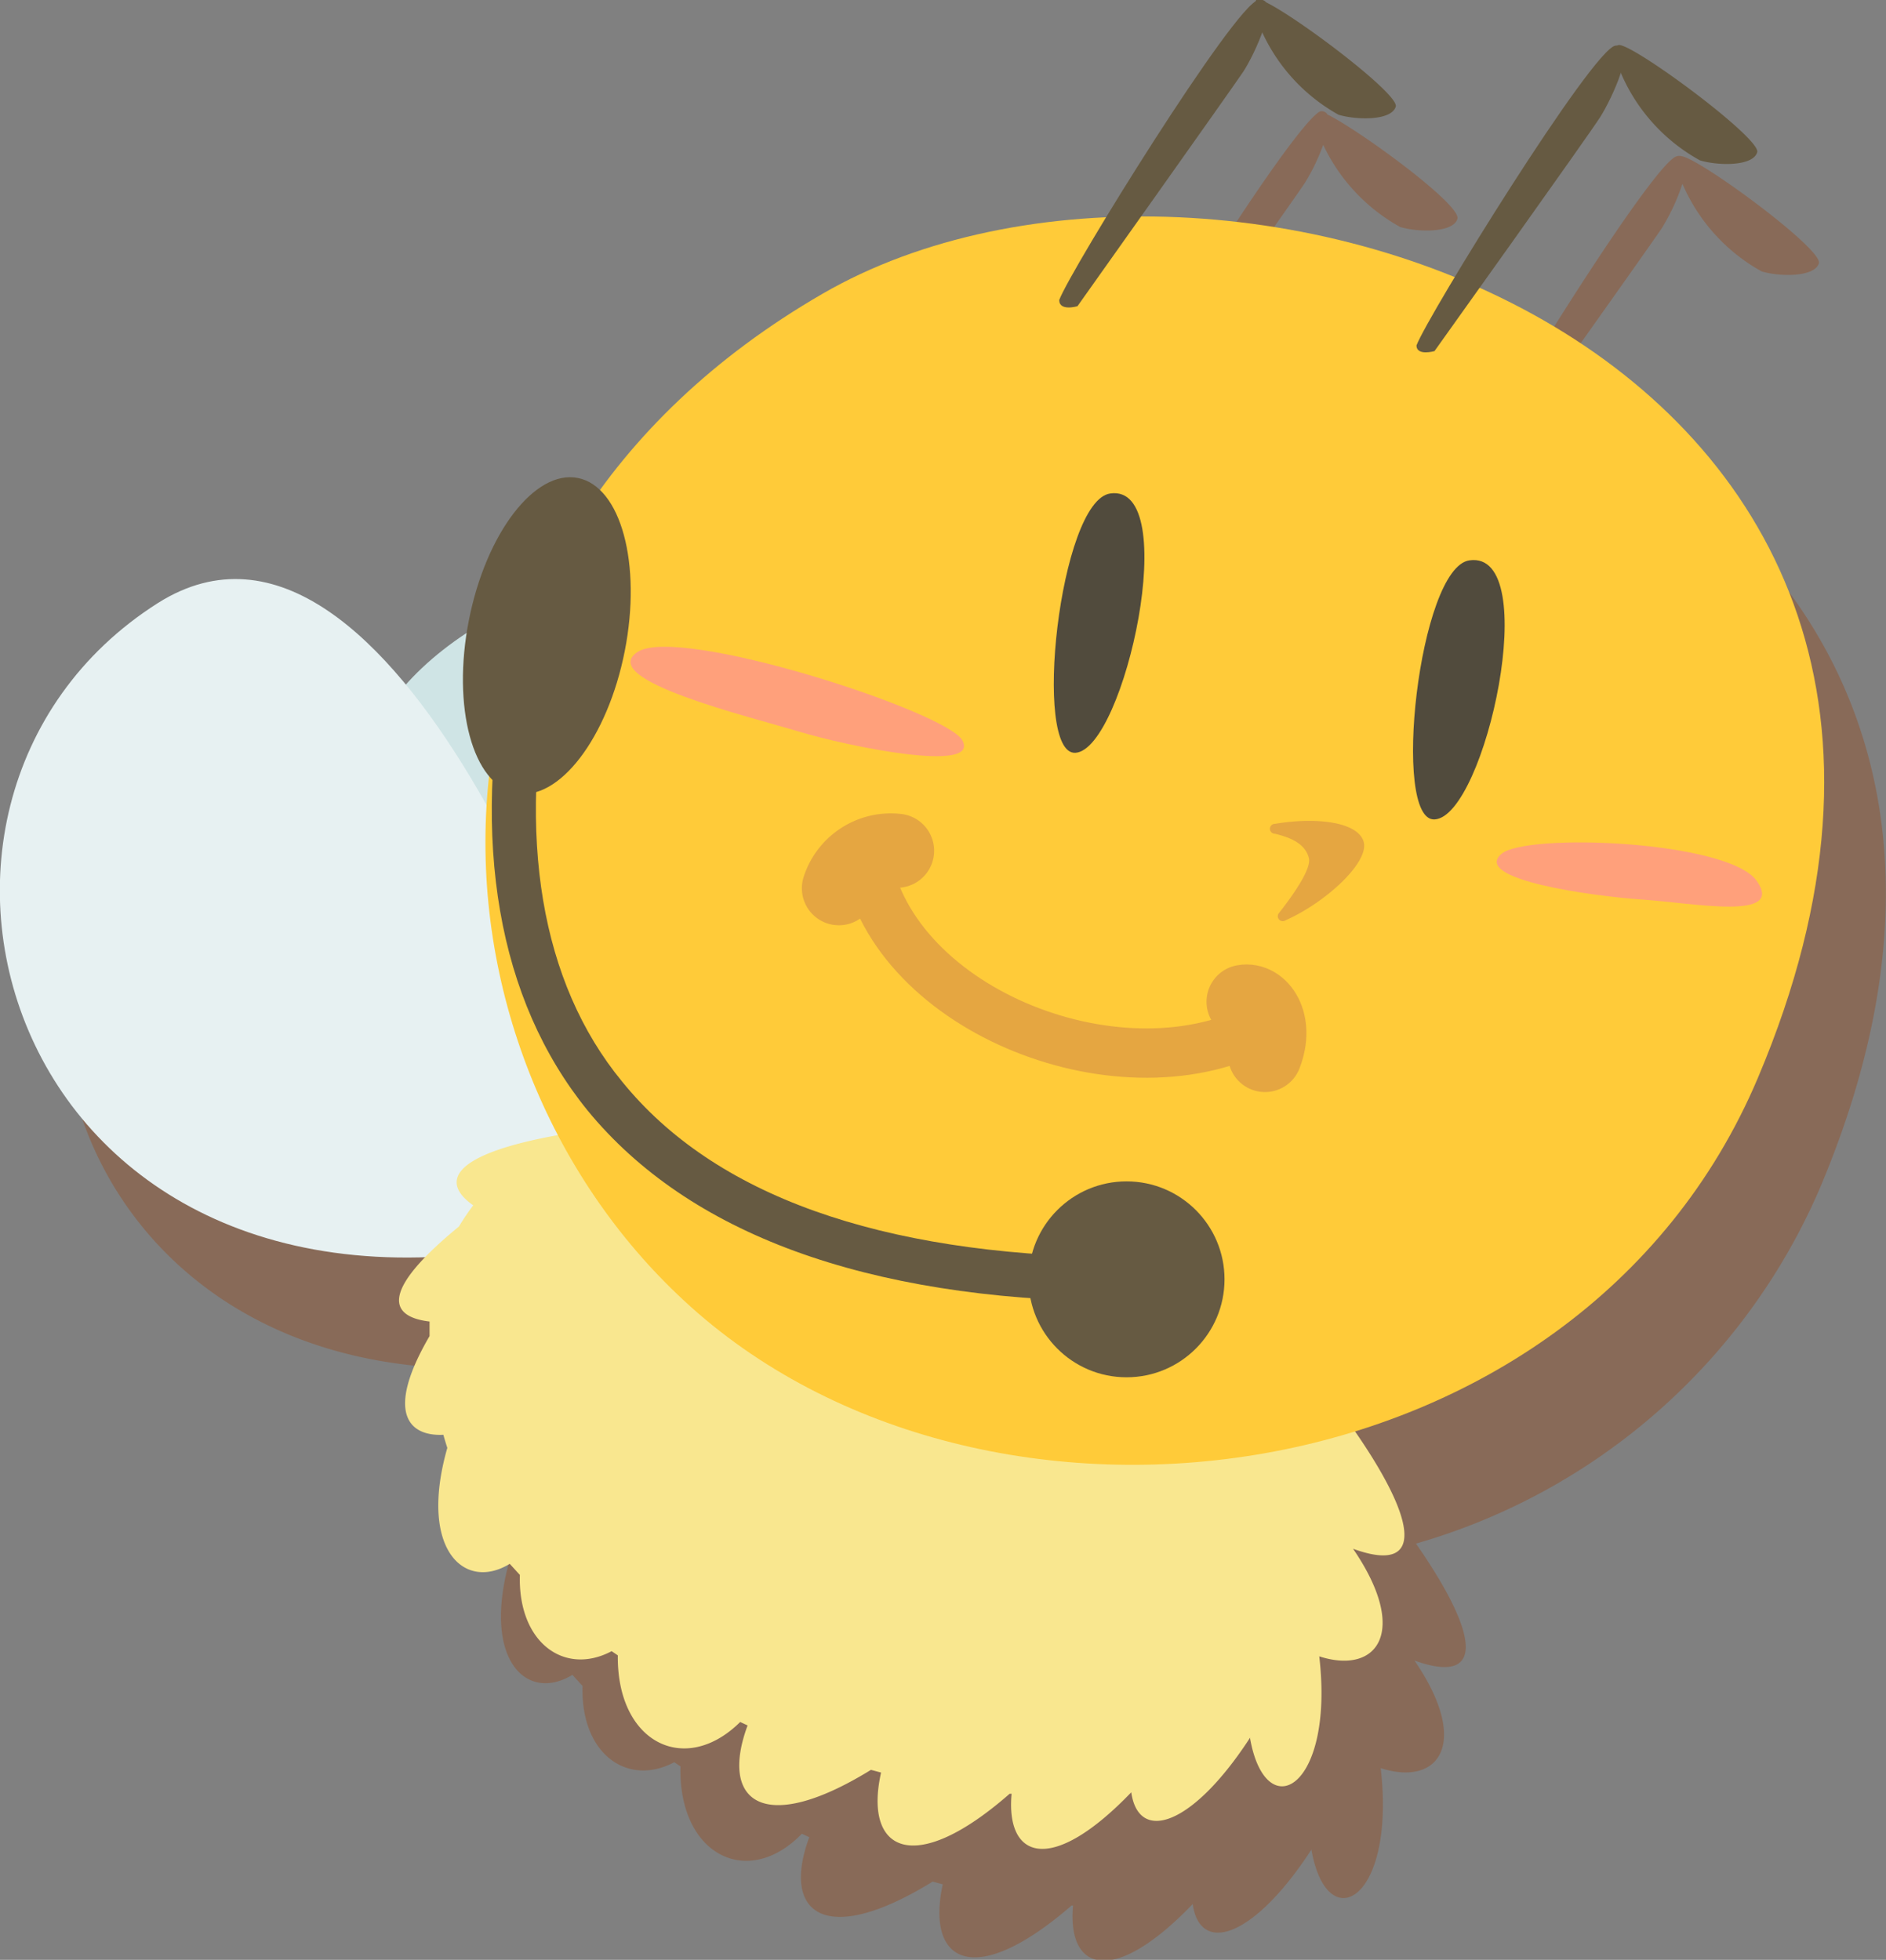 <svg xmlns="http://www.w3.org/2000/svg" width="76.44" height="79.43" viewBox="0 0 76.44 79.43"><rect x="0" y="0" width="76.44" height="79.43" fill="#808080" stroke="none"/><defs><style>.cls-1{fill:#994211;opacity:0.35;}.cls-2{fill:#cfe4e5;}.cls-3{fill:#e7f1f2;}.cls-4{fill:#f9e78f;}.cls-5{fill:#ffcb39;}.cls-6{fill:#514b3d;}.cls-7{fill:#665a42;}.cls-8{fill:#e5a641;}.cls-10,.cls-9{fill:none;stroke:#e5a641;stroke-linecap:round;stroke-miterlimit:10;}.cls-9{stroke-width:3px;}.cls-10{stroke-width:2px;}.cls-11{fill:#ffa07b;}</style></defs><g id="レイヤー_2" data-name="レイヤー 2"><g id="レイヤー_1-2" data-name="レイヤー 1"><path class="cls-1" d="M62.47,16.16c1.88-2.65,4.59-6.47,4.89-6.92a8.67,8.67,0,0,0,.83-1.79A7.4,7.4,0,0,0,71.4,11c.73.22,2.15.24,2.32-.33s-4.83-4.25-5.57-4.34a.35.35,0,0,0-.18,0c-.68.13-4.37,5.83-6.52,9.41a34,34,0,0,0-12.7-2.46c1.78-2.5,3.86-5.45,4.12-5.84a8.24,8.24,0,0,0,.76-1.57,7.42,7.42,0,0,0,3.12,3.33c.73.22,2.15.24,2.32-.33s-4-3.61-5.27-4.23a.26.26,0,0,0-.31-.12l0,0s0,0,0,0h0c-.8.46-4,5.3-6.07,8.75a25.27,25.27,0,0,0-11.5,3.11,28.56,28.56,0,0,0-9,8,1.91,1.91,0,0,0-.9-.49c-1.75-.34-3.72,2.24-4.42,5.77l-.09.51a13,13,0,0,0-2.49,2.09c-2.93-3.55-6.4-5.6-10-3.3C-2.74,36.33,1.87,56,19.78,55.45c-1.74,1.79-1.1,2.46.17,2.61,0,.19,0,.39,0,.59-1.81,3.1-.85,4.07.56,4,.05.18.1.35.16.53-1.17,4.1.68,5.83,2.53,4.7l.41.45c-.08,2.76,1.82,4.1,3.72,3.09l.25.17c-.09,3.58,2.72,5,4.92,2.73l.3.14c-1.14,3.08.62,4.5,5,1.8l.41.11c-.69,3.17,1.26,4.29,5.22.86h.06c-.24,2.65,1.61,3.31,4.85-.06.3,2.08,2.49,1.37,4.82-2.22a.15.15,0,0,0,0,.06c.65,3.56,3.42,2,2.8-3.35v0c2.35.76,3.67-1,1.37-4.36,2.79,1,2.73-.9.06-4.74A25.45,25.45,0,0,0,73.75,48.18C80.68,31.81,73.22,21,62.47,16.16Z"/><path class="cls-2" d="M29.08,23.2C25.15,22.11,17.05,25.07,15,30c-2.6,6.06,7.79,18.62,14.8,14.72S36.36,25.22,29.08,23.2Z"/><path class="cls-3" d="M24.71,44.85C24.48,42.54,16,18.38,6.4,24.44c-12.79,8.12-6,31.1,16.54,25.72C24.59,49.82,25,47.78,24.71,44.85Z"/><path class="cls-4" d="M53.92,56.64a6.13,6.13,0,0,0-.16.65,7.21,7.21,0,0,0-1.94-3.37C42,40.71,25,45,25,45a15.16,15.16,0,0,0-2.36,1c-4.62.83-4.68,2-3.46,2.85a10,10,0,0,0-.58.86c-3.34,2.74-2.72,3.67-1.19,3.85,0,.19,0,.39,0,.59-1.81,3.1-.85,4.07.56,4,.05.18.1.35.16.53-1.17,4.1.68,5.83,2.53,4.7l.41.45c-.08,2.76,1.82,4.1,3.72,3.09l.25.17C25,70.64,27.77,72,30,69.79l.3.14c-1.14,3.08.62,4.5,5,1.8l.41.11C35,75,37,76.13,40.92,72.7H41c-.24,2.65,1.61,3.31,4.85-.06.3,2.08,2.49,1.37,4.82-2.22a.15.15,0,0,0,0,.06c.65,3.56,3.42,2,2.8-3.35v0c2.35.76,3.67-1,1.37-4.36C57.94,63.9,57.53,61.38,53.92,56.64Z"/><path class="cls-5" d="M27.72,52.71c-11-10.18-12.15-30.52,5.61-40.8,16-9.27,50.44,2.2,37.92,31.77C63.93,61,39.79,63.93,27.72,52.71Z"/><path class="cls-6" d="M45,20c-2.06.29-3.18,10.62-1.41,10.51C45.58,30.37,47.94,19.58,45,20Z"/><path class="cls-7" d="M45.06,52.75C35.06,52.64,27.91,50,23.81,45c-3.63-4.48-4.74-10.89-3.21-18.52l1.75.35c-1.42,7.09-.43,13,2.86,17,3.74,4.62,10.43,7,19.87,7.12Z"/><path class="cls-6" d="M59.56,22.71c-2.06.28-3.18,10.62-1.41,10.5C60.2,33.08,62.56,22.29,59.56,22.71Z"/><path class="cls-8" d="M51.67,33.79a.2.2,0,0,1,0-.4c1.65-.28,3.37-.09,3.6.73s-1.52,2.45-3.17,3.18a.2.2,0,0,1-.25-.31c.53-.68,1.31-1.77,1.2-2.21C52.9,34.18,52.29,33.94,51.67,33.79Z"/><path class="cls-9" d="M36.36,34.48A2.21,2.21,0,0,0,34,36"/><path class="cls-10" d="M35.12,34.88C36.21,41,45.59,44.7,51.28,41.51"/><path class="cls-9" d="M50.4,40.6c.68-.13,1.39.82.87,2.16"/><path class="cls-7" d="M42.93,12.16C43.39,10.93,50.05.18,51,0s-.15,2.22-.62,2.92-6.71,9.49-6.71,9.49S42.93,12.63,42.93,12.16Z"/><path class="cls-7" d="M50.91,0c.21-.39,5.83,3.74,5.66,4.32s-1.59.55-2.32.33A7.33,7.33,0,0,1,51,.94,1.3,1.3,0,0,1,50.91,0Z"/><path class="cls-7" d="M65.56,1.85c.21-.39,5.83,3.74,5.66,4.32s-1.59.55-2.32.33a7.33,7.33,0,0,1-3.29-3.75A1.3,1.3,0,0,1,65.56,1.85Z"/><path class="cls-7" d="M57.41,14c.47-1.23,7.13-12,8.06-12.15S65.33,4,64.86,4.74s-6.72,9.49-6.72,9.49S57.41,14.44,57.41,14Z"/><path class="cls-11" d="M39,30c-.65-1.17-11.52-4.69-13.17-3.57s4.57,2.62,6.55,3.22S39.76,31.36,39,30Z"/><path class="cls-11" d="M60.85,34.61c1-.87,9.2-.54,10.35,1.09s-2.55.9-4.62.76S59.65,35.64,60.85,34.61Z"/><circle class="cls-7" cx="45.66" cy="51.85" r="3.97"/><ellipse class="cls-7" cx="22.16" cy="25.76" rx="6.51" ry="3.22" transform="translate(-7.39 42.53) rotate(-78.87)"/></g></g></svg>